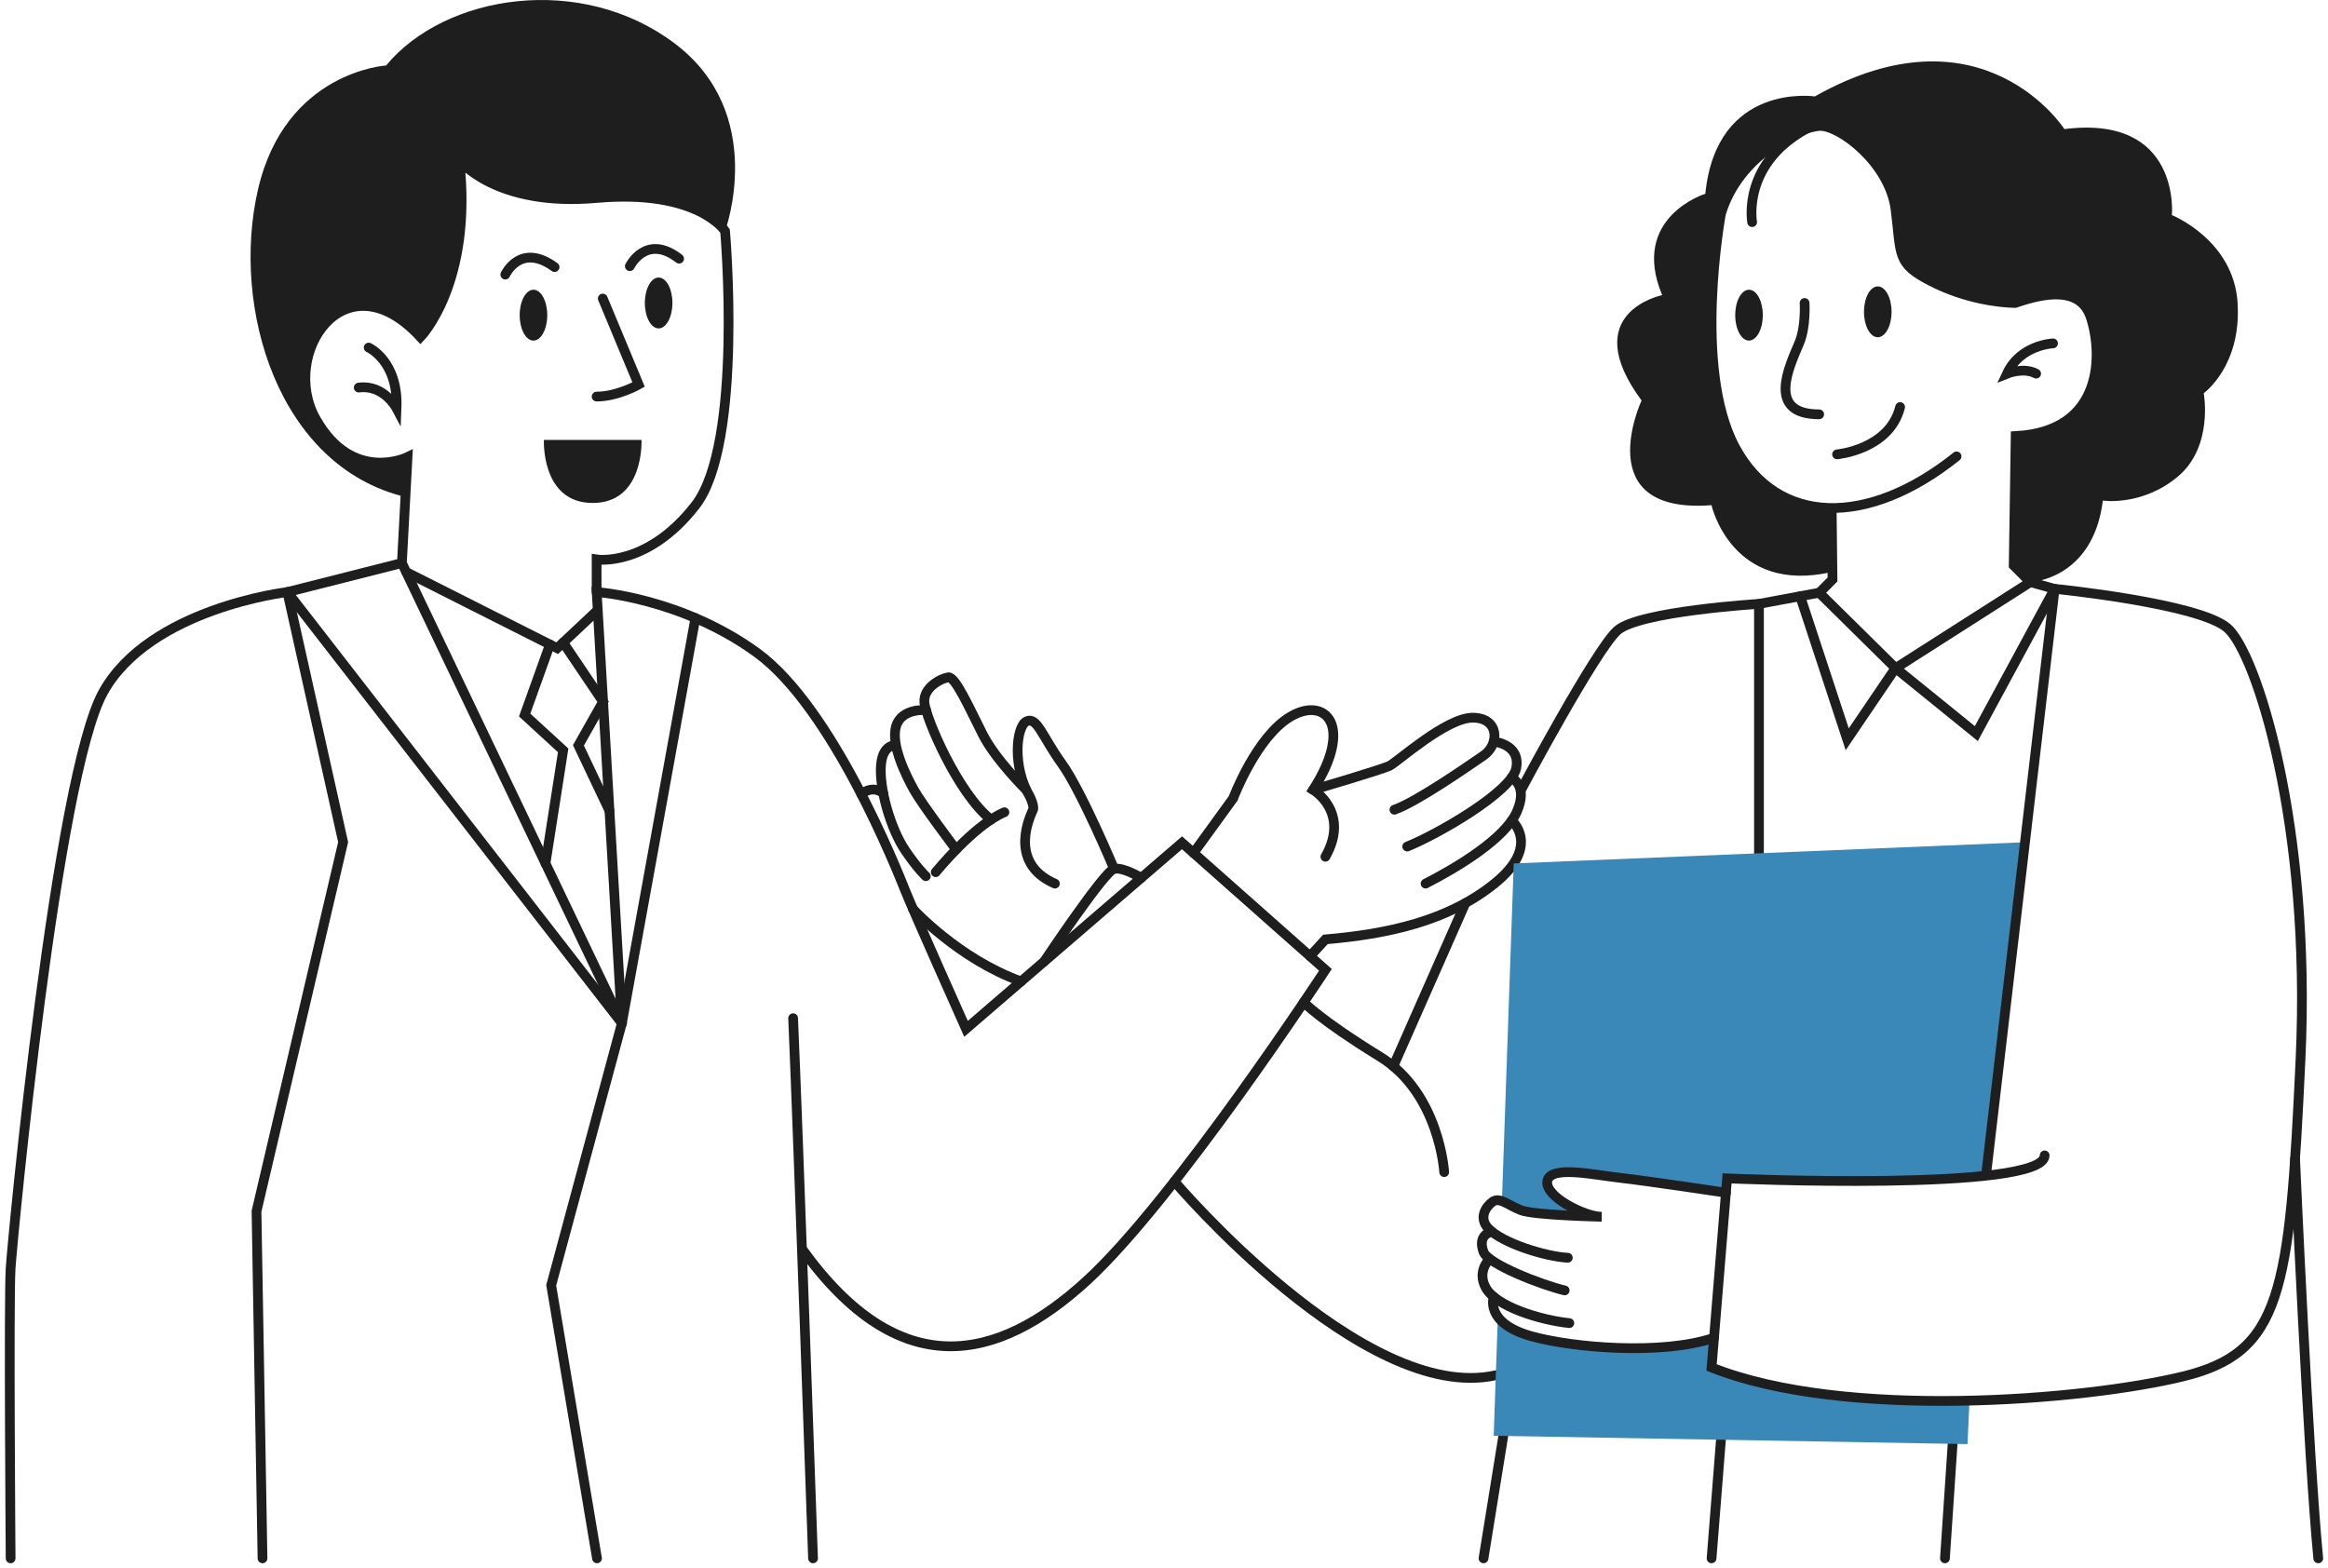 <svg xmlns="http://www.w3.org/2000/svg" width="239" height="161" viewBox="0 0 239 161" fill="none"><path d="M1.09 160C1.09 160 0.887 133.399 1.09 130.216C1.293 127.034 5.792 79.685 10.596 71.06C15.399 62.436 29.505 60.788 29.505 60.788L41.259 57.809L63.846 105.052L56.588 131.962L61.29 160" stroke="#1E1E1E" stroke-miterlimit="10" stroke-linecap="round"></path><path d="M26.95 160L26.334 124.364L35.228 86.465L29.502 60.788" stroke="#1E1E1E" stroke-miterlimit="10" stroke-linecap="round"></path><path d="M83.469 160C83.469 160 81.934 116.249 81.424 104.54" stroke="#1E1E1E" stroke-miterlimit="10" stroke-linecap="round"></path><path d="M63.846 105.052L29.502 60.788" stroke="#1E1E1E" stroke-miterlimit="10" stroke-linecap="round"></path><path d="M63.846 105.052L61.258 60.788C61.258 60.788 69.945 61.37 77.713 67.019C85.481 72.668 92.123 89.408 92.941 91.463C93.759 93.518 99.175 105.634 99.175 105.634L121.349 86.53L136.071 99.574C136.071 99.574 120.636 123.196 111.543 131.515C102.45 139.834 92.373 142.187 82.335 128.223" stroke="#1E1E1E" stroke-miterlimit="10" stroke-linecap="round"></path><path d="M71.393 63.458L63.846 105.052" stroke="#1E1E1E" stroke-miterlimit="10" stroke-linecap="round"></path><path d="M41.259 57.809L41.838 46.929C41.838 46.929 36.194 49.701 32.423 43.026C28.651 36.352 35.398 26.181 43.166 34.606C43.166 34.606 48.581 29.058 47.152 16.425C47.152 16.425 50.829 21.253 61.254 20.328C71.679 19.405 74.437 23.719 74.437 23.719C74.437 23.719 76.349 45.525 71.389 51.895C66.43 58.264 61.251 57.442 61.251 57.442V60.788" stroke="#1E1E1E" stroke-miterlimit="10" stroke-linecap="round"></path><path d="M41.697 58.729L57.2 66.55L61.363 62.64" stroke="#1E1E1E" stroke-miterlimit="10" stroke-linecap="round"></path><path d="M56.458 66.175L53.863 73.414L57.816 77.04L56.002 88.651" stroke="#1E1E1E" stroke-miterlimit="10" stroke-linecap="round"></path><path d="M57.815 65.972L61.913 72.046L59.383 76.527L62.568 83.239" stroke="#1E1E1E" stroke-miterlimit="10" stroke-linecap="round"></path><path d="M61.884 30.652L65.562 39.483C65.562 39.483 63.383 40.717 61.251 40.717" stroke="#1E1E1E" stroke-miterlimit="10" stroke-linecap="round"></path><path d="M192.778 34.627C193.56 34.627 194.194 33.458 194.194 32.016C194.194 30.573 193.56 29.404 192.778 29.404C191.997 29.404 191.363 30.573 191.363 32.016C191.363 33.458 191.997 34.627 192.778 34.627Z" fill="#1E1E1E"></path><path d="M179.559 34.969C180.341 34.969 180.974 33.8 180.974 32.358C180.974 30.915 180.341 29.746 179.559 29.746C178.777 29.746 178.144 30.915 178.144 32.358C178.144 33.8 178.777 34.969 179.559 34.969Z" fill="#1E1E1E"></path><path d="M67.618 33.718C68.399 33.718 69.033 32.549 69.033 31.106C69.033 29.664 68.399 28.495 67.618 28.495C66.836 28.495 66.202 29.664 66.202 31.106C66.202 32.549 66.836 33.718 67.618 33.718Z" fill="#1E1E1E"></path><path d="M54.767 34.969C55.549 34.969 56.183 33.8 56.183 32.358C56.183 30.915 55.549 29.746 54.767 29.746C53.986 29.746 53.352 30.915 53.352 32.358C53.352 33.8 53.986 34.969 54.767 34.969Z" fill="#1E1E1E"></path><path d="M64.66 27.331C64.66 27.331 66.329 23.926 69.721 26.559" stroke="#1E1E1E" stroke-miterlimit="10" stroke-linecap="round"></path><path d="M51.875 28.193C51.875 28.193 53.403 24.85 56.936 27.422" stroke="#1E1E1E" stroke-miterlimit="10" stroke-linecap="round"></path><path d="M65.855 45.169H55.839C55.839 45.169 55.531 51.64 60.849 51.64C66.166 51.64 65.859 45.169 65.859 45.169H65.855Z" fill="#1E1E1E"></path><path d="M41.838 46.933C41.838 46.933 36.194 49.705 32.423 43.03C28.651 36.355 35.398 26.185 43.166 34.609C43.166 34.609 48.581 29.062 47.151 16.429C47.151 16.429 50.829 21.256 61.254 20.332C71.679 19.408 74.437 23.722 74.437 23.722C74.437 23.722 78.882 11.722 69.275 4.466C59.669 -2.791 45.704 -0.605 39.637 6.724C39.637 6.724 29.281 7.339 26.486 19.459C23.692 31.579 28.539 47.875 41.617 51.025L41.834 46.933H41.838Z" fill="#1E1E1E"></path><path d="M37.849 35.686C37.849 35.686 40.915 37.054 40.712 41.917C40.712 41.917 39.416 39.451 36.828 39.793" stroke="#1E1E1E" stroke-miterlimit="10" stroke-linecap="round"></path><path d="M134.808 81.089C134.808 81.089 141.859 79.026 142.677 78.615C143.495 78.204 148.469 73.687 151.194 73.687C153.92 73.687 153.989 76.426 152.284 77.59C150.579 78.754 145.471 82.315 143.155 83.137" stroke="#1E1E1E" stroke-miterlimit="10" stroke-linecap="round"></path><path d="M153.345 76.142C153.345 76.142 156.121 76.389 155.661 78.855C155.202 81.322 147.434 85.737 144.469 86.916" stroke="#1E1E1E" stroke-miterlimit="10" stroke-linecap="round"></path><path d="M155.184 79.838C155.184 79.838 156.936 80.652 155.708 83.377C154.481 86.098 149.678 89.026 146.355 90.721" stroke="#1E1E1E" stroke-miterlimit="10" stroke-linecap="round"></path><path d="M155.202 84.25C155.202 84.25 158.253 86.832 153.432 90.717C148.61 94.602 142.406 95.904 136.071 96.45L134.493 98.174" stroke="#1E1E1E" stroke-miterlimit="10" stroke-linecap="round"></path><path d="M122.53 87.582L126.598 81.973C126.598 81.973 128.984 75.603 132.527 73.552C136.071 71.5 139.036 74.483 134.811 81.092C134.811 81.092 138.663 83.377 136.071 87.964" stroke="#1E1E1E" stroke-miterlimit="10" stroke-linecap="round"></path><path d="M200.868 46.857C191.805 54.113 182.473 54.044 178.111 45.896C173.749 37.748 176.681 21.933 176.681 21.933C178.52 15.84 184.721 13.065 186.766 12.93C188.811 12.795 193.987 16.695 194.603 21.489C195.214 26.283 194.671 27.036 198.28 28.884C201.893 30.732 205.368 31.074 206.866 31.11C208.636 30.528 213.407 28.88 214.634 32.547C215.862 36.213 216.064 44.292 206.935 44.772L206.733 58.056L208.437 59.77L194.606 68.601L186.77 60.864L188.131 59.497L188.047 52.167" stroke="#1E1E1E" stroke-miterlimit="10" stroke-linecap="round"></path><path d="M188.601 46.649C188.601 46.649 193.984 46.169 195.073 41.79" stroke="#1E1E1E" stroke-miterlimit="10" stroke-linecap="round"></path><path d="M185.264 31.106C185.264 31.106 185.42 33.547 184.717 35.213C183.682 37.676 181.311 42.539 186.762 42.539" stroke="#1E1E1E" stroke-miterlimit="10" stroke-linecap="round"></path><path d="M210.772 35.257C210.772 35.257 207.424 35.384 206.045 38.363C206.045 38.363 207.757 37.668 209.035 38.363" stroke="#1E1E1E" stroke-miterlimit="10" stroke-linecap="round"></path><path d="M179.881 22.806C179.881 22.806 178.723 16.535 186.013 12.926" stroke="#1E1E1E" stroke-miterlimit="10" stroke-linecap="round"></path><path d="M229.722 31.106C229.313 24.617 222.974 22.085 222.974 22.085C222.974 22.085 223.93 11.748 211.938 13.254C211.938 13.254 203.558 0.177 186.317 9.9C186.317 9.9 176.232 8.394 175.074 19.896C175.074 19.896 167.306 22.293 170.643 30.302C170.643 30.302 161.855 32.081 168.529 41.12C168.529 41.12 163.06 52.829 175.707 51.869C175.707 51.869 177.778 61.112 188.109 58.715L188.036 52.156H188.047C183.895 52.127 180.341 50.079 178.1 45.893C173.738 37.745 176.67 21.929 176.67 21.929C178.509 15.836 184.71 13.061 186.755 12.926C188.8 12.788 193.976 16.691 194.592 21.485C195.203 26.279 194.66 27.032 198.269 28.88C201.878 30.728 205.357 31.07 206.855 31.106C208.626 30.524 213.396 28.877 214.623 32.543C215.851 36.21 216.053 44.289 206.924 44.769L206.722 58.053L208.426 59.766C208.426 59.766 214.866 59.544 215.887 51.396C215.887 51.396 219.908 52.011 223.586 48.93C227.264 45.849 226.243 40.371 226.243 40.371C226.243 40.371 230.127 37.599 229.718 31.11L229.722 31.106Z" fill="#1E1E1E"></path><path d="M186.762 60.857L180.579 62.003C180.579 62.003 168.247 62.756 166.032 64.742C163.816 66.728 156.153 81.107 156.153 81.107" stroke="#1E1E1E" stroke-miterlimit="10" stroke-linecap="round"></path><path d="M180.58 62.003V87.964" stroke="#1E1E1E" stroke-miterlimit="10" stroke-linecap="round"></path><path d="M208.43 59.762L210.935 60.464L202.896 75.32L194.599 68.594L189.64 75.902L184.811 61.217" stroke="#1E1E1E" stroke-miterlimit="10" stroke-linecap="round"></path><path d="M150.442 92.721L143.043 109.476" stroke="#1E1E1E" stroke-miterlimit="10" stroke-linecap="round"></path><path d="M148.266 120.344C148.266 120.344 147.788 112.244 141.656 108.479C135.525 104.714 133.849 102.906 133.849 102.906" stroke="#1E1E1E" stroke-miterlimit="10" stroke-linecap="round"></path><path d="M117.162 90.139C117.162 90.139 115.344 89.004 114.374 89.208C113.404 89.411 107.196 98.723 107.196 98.723" stroke="#1E1E1E" stroke-miterlimit="10" stroke-linecap="round"></path><path d="M114.378 89.208C114.378 89.208 111.004 81.172 109.013 78.412C107.023 75.651 106.458 73.545 105.386 74.061C104.315 74.578 103.906 78.786 105.745 81.816C105.745 81.816 106.204 82.766 106.052 83.14C105.9 83.515 103.294 88.538 108.3 90.724" stroke="#1E1E1E" stroke-miterlimit="10" stroke-linecap="round"></path><path d="M105.361 81.107C105.361 81.107 102.212 78.011 100.883 75.392C99.555 72.773 98.074 69.434 97.358 69.54C96.641 69.645 94.751 70.566 94.903 72.159C95.055 73.752 98.32 81.42 101.73 84.151" stroke="#1E1E1E" stroke-miterlimit="10" stroke-linecap="round"></path><path d="M95.074 72.908C95.074 72.908 92.554 72.672 91.993 74.57C91.432 76.469 93.014 79.63 93.832 81.103C94.65 82.576 98.158 87.222 98.158 87.222" stroke="#1E1E1E" stroke-miterlimit="10" stroke-linecap="round"></path><path d="M91.874 76.524C91.874 76.524 90.668 76.451 90.458 78.412C90.201 80.838 91.421 85.101 92.963 87.36C94.248 89.244 95.048 89.961 95.048 89.961" stroke="#1E1E1E" stroke-miterlimit="10" stroke-linecap="round"></path><path d="M90.679 81.449C90.679 81.449 89.709 80.529 88.424 81.533" stroke="#1E1E1E" stroke-miterlimit="10" stroke-linecap="round"></path><path d="M93.727 93.329C93.727 93.329 98.4 98.454 104.829 100.764" stroke="#1E1E1E" stroke-miterlimit="10" stroke-linecap="round"></path><path d="M96.065 89.55C96.065 89.55 100 84.686 103.117 83.395" stroke="#1E1E1E" stroke-miterlimit="10" stroke-linecap="round"></path><path d="M120.571 121.305C120.571 121.305 139.999 144.235 153.569 141.198" stroke="#1E1E1E" stroke-miterlimit="10" stroke-linecap="round"></path><path d="M154.333 147.433L152.302 160" stroke="#1E1E1E" stroke-miterlimit="10" stroke-linecap="round"></path><path d="M176.678 147.825L175.715 160" stroke="#1E1E1E" stroke-miterlimit="10" stroke-linecap="round"></path><path d="M200.46 148.273L199.674 160" stroke="#1E1E1E" stroke-miterlimit="10" stroke-linecap="round"></path><path d="M235.622 118.998C235.622 118.998 236.979 149.648 238 160" stroke="#1E1E1E" stroke-miterlimit="10" stroke-linecap="round"></path><path d="M175.715 140.401L175.964 137.353C170.549 139.168 161.402 138.364 157.189 137.182C155.285 136.647 154.286 135.927 153.772 135.251L153.348 147.414L201.991 148.269L202.193 143.842V143.81C192.778 144.028 182.77 143.217 175.715 140.401Z" fill="#3A88B8"></path><path d="M156.154 124.258C157.482 124.771 164.432 124.928 164.432 124.928C162.694 124.928 158.503 122.821 158.861 121.232C159.22 119.642 163.513 120.617 166.271 120.923C169.029 121.232 177.188 122.458 177.188 122.458L177.307 120.992C177.307 120.992 195.229 121.781 204.499 120.643L204.514 120.497L203.884 120.715L207.891 86.476L155.404 88.651L154.192 123.327C154.724 123.516 155.354 123.953 156.154 124.262V124.258Z" fill="#3A88B8"></path><path d="M209.911 118.627C209.911 122.429 177.308 120.988 177.308 120.988L175.715 140.398C189.35 145.839 214.001 143.788 224.118 141.322C234.236 138.855 235.054 132.795 236.179 108.763C237.305 84.73 231.647 66.997 228.65 64.462C225.653 61.927 210.935 60.457 210.935 60.457L203.887 120.704" stroke="#1E1E1E" stroke-miterlimit="10" stroke-linecap="round"></path><path d="M177.188 122.458C177.188 122.458 169.029 121.232 166.271 120.923C163.512 120.614 159.219 119.639 158.861 121.232C158.503 122.825 162.694 124.928 164.432 124.928C164.432 124.928 157.486 124.775 156.154 124.258C154.821 123.742 153.956 122.872 153.24 123.385C152.523 123.898 151.792 125.044 152.78 126.106C154.192 127.623 158.633 129.012 160.957 129.136" stroke="#1E1E1E" stroke-miterlimit="10" stroke-linecap="round"></path><path d="M153.167 126.463C153.167 126.463 151.611 126.699 152.309 128.554C152.766 129.773 158.181 131.908 160.635 132.49" stroke="#1E1E1E" stroke-miterlimit="10" stroke-linecap="round"></path><path d="M152.87 129.333C152.87 129.333 151.618 130.522 152.527 132.202C153.569 134.138 158.148 135.542 161.113 135.847" stroke="#1E1E1E" stroke-miterlimit="10" stroke-linecap="round"></path><path d="M153.352 133.152C153.352 133.152 152.371 135.829 157.192 137.186C161.402 138.368 170.553 139.172 175.968 137.357" stroke="#1E1E1E" stroke-miterlimit="10" stroke-linecap="round"></path></svg>